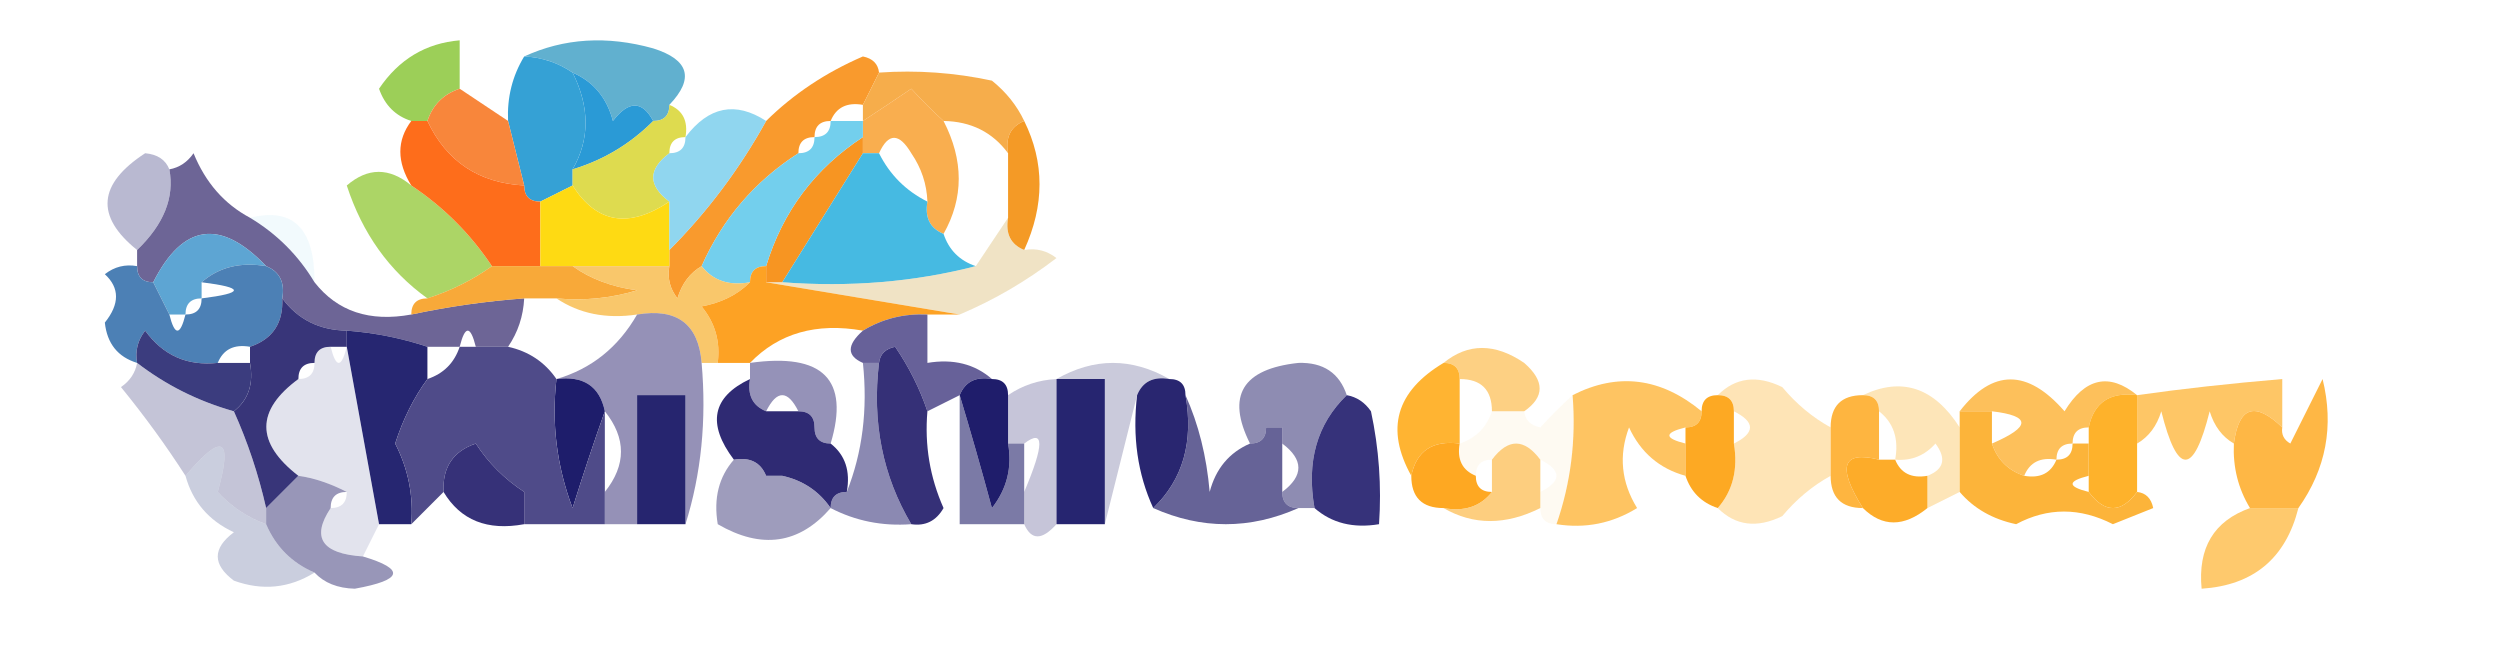 <?xml version="1.0" encoding="UTF-8"?>
<!DOCTYPE svg PUBLIC "-//W3C//DTD SVG 1.1//EN" "http://www.w3.org/Graphics/SVG/1.1/DTD/svg11.dtd">
<svg xmlns="http://www.w3.org/2000/svg" version="1.1" width="155px" height="40px" style="shape-rendering:geometricPrecision; text-rendering:geometricPrecision; image-rendering:optimizeQuality; fill-rule:evenodd; clip-rule:evenodd" xmlns:xlink="http://www.w3.org/1999/xlink">
<g><path style="opacity:1" fill="#9ccf58" d="M 28.5,5.5 C 27.5,5.833 26.833,6.5 26.5,7.5C 26.167,7.5 25.833,7.5 25.5,7.5C 24.522,7.189 23.855,6.522 23.5,5.5C 24.728,3.679 26.394,2.679 28.5,2.5C 28.5,3.5 28.5,4.5 28.5,5.5 Z"/></g>
<g><path style="opacity:0.875" fill="#4ba5c8" d="M 32.5,3.5 C 34.966,2.366 37.633,2.199 40.5,3C 42.727,3.704 43.06,4.871 41.5,6.5C 41.5,7.167 41.167,7.5 40.5,7.5C 39.811,6.226 38.977,6.226 38,7.5C 37.623,6.058 36.79,5.058 35.5,4.5C 34.609,3.89 33.609,3.557 32.5,3.5 Z"/></g>
<g><path style="opacity:1" fill="#2a9ad6" d="M 35.5,4.5 C 36.79,5.058 37.623,6.058 38,7.5C 38.977,6.226 39.811,6.226 40.5,7.5C 39.078,8.925 37.411,9.925 35.5,10.5C 36.573,8.646 36.573,6.646 35.5,4.5 Z"/></g>
<g><path style="opacity:1" fill="#f99a2d" d="M 54.5,4.5 C 54.167,5.167 53.833,5.833 53.5,6.5C 52.508,6.328 51.842,6.662 51.5,7.5C 50.833,7.5 50.5,7.833 50.5,8.5C 49.833,8.5 49.5,8.833 49.5,9.5C 46.8,11.234 44.8,13.568 43.5,16.5C 42.778,16.918 42.278,17.584 42,18.5C 41.536,17.906 41.369,17.239 41.5,16.5C 41.5,16.167 41.5,15.833 41.5,15.5C 43.853,13.14 45.853,10.473 47.5,7.5C 49.187,5.834 51.187,4.5 53.5,3.5C 54.107,3.624 54.44,3.957 54.5,4.5 Z"/></g>
<g><path style="opacity:1" fill="#f6ad4b" d="M 54.5,4.5 C 56.857,4.337 59.19,4.503 61.5,5C 62.38,5.708 63.047,6.542 63.5,7.5C 62.662,7.842 62.328,8.508 62.5,9.5C 61.533,8.194 60.199,7.527 58.5,7.5C 57.849,6.909 57.182,6.243 56.5,5.5C 55.482,6.193 54.482,6.859 53.5,7.5C 53.5,7.167 53.5,6.833 53.5,6.5C 53.833,5.833 54.167,5.167 54.5,4.5 Z"/></g>
<g><path style="opacity:1" fill="#35a1d5" d="M 32.5,3.5 C 33.609,3.557 34.609,3.89 35.5,4.5C 36.573,6.646 36.573,8.646 35.5,10.5C 35.5,10.833 35.5,11.167 35.5,11.5C 34.833,11.833 34.167,12.167 33.5,12.5C 32.833,12.5 32.5,12.167 32.5,11.5C 32.167,10.167 31.833,8.833 31.5,7.5C 31.433,6.041 31.766,4.708 32.5,3.5 Z"/></g>
<g><path style="opacity:0.867" fill="#f8a134" d="M 58.5,7.5 C 59.756,9.941 59.756,12.274 58.5,14.5C 57.662,14.158 57.328,13.492 57.5,12.5C 57.461,11.417 57.127,10.417 56.5,9.5C 55.743,8.227 55.077,8.227 54.5,9.5C 54.167,9.5 53.833,9.5 53.5,9.5C 53.5,9.167 53.5,8.833 53.5,8.5C 53.5,8.167 53.5,7.833 53.5,7.5C 54.482,6.859 55.482,6.193 56.5,5.5C 57.182,6.243 57.849,6.909 58.5,7.5 Z"/></g>
<g><path style="opacity:1" fill="#f8863b" d="M 28.5,5.5 C 29.5,6.167 30.5,6.833 31.5,7.5C 31.833,8.833 32.167,10.167 32.5,11.5C 29.682,11.343 27.682,10.009 26.5,7.5C 26.833,6.5 27.5,5.833 28.5,5.5 Z"/></g>
<g><path style="opacity:0.871" fill="#a0ce4f" d="M 25.5,11.5 C 27.5,12.833 29.167,14.5 30.5,16.5C 29.328,17.345 27.995,18.011 26.5,18.5C 24.133,16.802 22.466,14.469 21.5,11.5C 22.808,10.374 24.142,10.374 25.5,11.5 Z"/></g>
<g><path style="opacity:1" fill="#fe6d1b" d="M 25.5,7.5 C 25.833,7.5 26.167,7.5 26.5,7.5C 27.682,10.009 29.682,11.343 32.5,11.5C 32.5,12.167 32.833,12.5 33.5,12.5C 33.5,13.833 33.5,15.167 33.5,16.5C 32.5,16.5 31.5,16.5 30.5,16.5C 29.167,14.5 27.5,12.833 25.5,11.5C 24.595,10.036 24.595,8.702 25.5,7.5 Z"/></g>
<g><path style="opacity:0.875" fill="#d9d536" d="M 41.5,6.5 C 42.338,6.842 42.672,7.508 42.5,8.5C 41.833,8.5 41.5,8.833 41.5,9.5C 40.167,10.5 40.167,11.5 41.5,12.5C 38.988,14.179 36.988,13.845 35.5,11.5C 35.5,11.167 35.5,10.833 35.5,10.5C 37.411,9.925 39.078,8.925 40.5,7.5C 41.167,7.5 41.5,7.167 41.5,6.5 Z"/></g>
<g><path style="opacity:1" fill="#f79522" d="M 53.5,8.5 C 53.5,8.833 53.5,9.167 53.5,9.5C 51.833,12.167 50.167,14.833 48.5,17.5C 48.167,17.5 47.833,17.5 47.5,17.5C 47.5,17.167 47.5,16.833 47.5,16.5C 48.529,13.109 50.529,10.443 53.5,8.5 Z"/></g>
<g><path style="opacity:1" fill="#f49a26" d="M 63.5,7.5 C 64.767,10.061 64.767,12.728 63.5,15.5C 62.662,15.158 62.328,14.492 62.5,13.5C 62.5,12.167 62.5,10.833 62.5,9.5C 62.328,8.508 62.662,7.842 63.5,7.5 Z"/></g>
<g><path style="opacity:0.937" fill="#635b8f" d="M 15.5,13.5 C 17.167,14.5 18.5,15.833 19.5,17.5C 20.918,19.308 22.918,19.975 25.5,19.5C 27.806,19.007 30.139,18.674 32.5,18.5C 32.443,19.609 32.11,20.609 31.5,21.5C 30.833,21.5 30.167,21.5 29.5,21.5C 29.167,20.167 28.833,20.167 28.5,21.5C 27.833,21.5 27.167,21.5 26.5,21.5C 24.883,20.962 23.216,20.629 21.5,20.5C 19.801,20.473 18.467,19.806 17.5,18.5C 17.672,17.508 17.338,16.842 16.5,16.5C 13.667,13.536 11.334,13.87 9.5,17.5C 8.833,17.5 8.5,17.167 8.5,16.5C 8.5,16.167 8.5,15.833 8.5,15.5C 10.161,13.905 10.828,12.238 10.5,10.5C 11.117,10.389 11.617,10.056 12,9.5C 12.74,11.319 13.907,12.652 15.5,13.5 Z"/></g>
<g><path style="opacity:1" fill="#feda13" d="M 35.5,11.5 C 36.988,13.845 38.988,14.179 41.5,12.5C 41.5,13.5 41.5,14.5 41.5,15.5C 41.5,15.833 41.5,16.167 41.5,16.5C 39.5,16.5 37.5,16.5 35.5,16.5C 34.833,16.5 34.167,16.5 33.5,16.5C 33.5,15.167 33.5,13.833 33.5,12.5C 34.167,12.167 34.833,11.833 35.5,11.5 Z"/></g>
<g><path style="opacity:0.878" fill="#81d0ed" d="M 47.5,7.5 C 45.853,10.473 43.853,13.14 41.5,15.5C 41.5,14.5 41.5,13.5 41.5,12.5C 40.167,11.5 40.167,10.5 41.5,9.5C 42.167,9.5 42.5,9.167 42.5,8.5C 43.935,6.599 45.602,6.266 47.5,7.5 Z"/></g>
<g><path style="opacity:1" fill="#73cfed" d="M 51.5,7.5 C 52.167,7.5 52.833,7.5 53.5,7.5C 53.5,7.833 53.5,8.167 53.5,8.5C 50.529,10.443 48.529,13.109 47.5,16.5C 46.833,16.5 46.5,16.833 46.5,17.5C 45.209,17.737 44.209,17.404 43.5,16.5C 44.8,13.568 46.8,11.234 49.5,9.5C 50.167,9.5 50.5,9.167 50.5,8.5C 51.167,8.5 51.5,8.167 51.5,7.5 Z"/></g>
<g><path style="opacity:1" fill="#46bae2" d="M 53.5,9.5 C 53.833,9.5 54.167,9.5 54.5,9.5C 55.167,10.833 56.167,11.833 57.5,12.5C 57.328,13.492 57.662,14.158 58.5,14.5C 58.833,15.5 59.5,16.167 60.5,16.5C 56.702,17.483 52.702,17.817 48.5,17.5C 50.167,14.833 51.833,12.167 53.5,9.5 Z"/></g>
<g><path style="opacity:0.102" fill="#85d5ee" d="M 19.5,17.5 C 18.5,15.833 17.167,14.5 15.5,13.5C 18.183,12.834 19.516,14.168 19.5,17.5 Z"/></g>
<g><path style="opacity:0.525" fill="#7b7ba7" d="M 10.5,10.5 C 10.828,12.238 10.161,13.905 8.5,15.5C 5.9,13.411 6.066,11.411 9,9.5C 9.765,9.57 10.265,9.903 10.5,10.5 Z"/></g>
<g><path style="opacity:0.953" fill="#55a0d1" d="M 16.5,16.5 C 14.901,16.232 13.568,16.566 12.5,17.5C 12.5,17.833 12.5,18.167 12.5,18.5C 11.833,18.5 11.5,18.833 11.5,19.5C 11.167,19.5 10.833,19.5 10.5,19.5C 10.167,18.833 9.833,18.167 9.5,17.5C 11.334,13.87 13.667,13.536 16.5,16.5 Z"/></g>
<g><path style="opacity:0.843" fill="#f69915" d="M 30.5,16.5 C 31.5,16.5 32.5,16.5 33.5,16.5C 34.167,16.5 34.833,16.5 35.5,16.5C 36.608,17.29 37.942,17.79 39.5,18C 37.866,18.494 36.199,18.66 34.5,18.5C 33.833,18.5 33.167,18.5 32.5,18.5C 30.139,18.674 27.806,19.007 25.5,19.5C 25.5,18.833 25.833,18.5 26.5,18.5C 27.995,18.011 29.328,17.345 30.5,16.5 Z"/></g>
<g><path style="opacity:0.455" fill="#dfc27f" d="M 62.5,13.5 C 62.328,14.492 62.662,15.158 63.5,15.5C 64.239,15.369 64.906,15.536 65.5,16C 63.636,17.431 61.636,18.597 59.5,19.5C 55.5,18.833 51.5,18.167 47.5,17.5C 47.833,17.5 48.167,17.5 48.5,17.5C 52.702,17.817 56.702,17.483 60.5,16.5C 61.167,15.5 61.833,14.5 62.5,13.5 Z"/></g>
<g><path style="opacity:0.847" fill="#f7bd50" d="M 35.5,16.5 C 37.5,16.5 39.5,16.5 41.5,16.5C 41.369,17.239 41.536,17.906 42,18.5C 42.278,17.584 42.778,16.918 43.5,16.5C 44.209,17.404 45.209,17.737 46.5,17.5C 45.737,18.268 44.737,18.768 43.5,19C 44.337,20.011 44.67,21.178 44.5,22.5C 44.167,22.5 43.833,22.5 43.5,22.5C 43.306,20.088 41.973,19.088 39.5,19.5C 37.585,19.785 35.919,19.451 34.5,18.5C 36.199,18.66 37.866,18.494 39.5,18C 37.942,17.79 36.608,17.29 35.5,16.5 Z"/></g>
<g><path style="opacity:1" fill="#fda224" d="M 47.5,16.5 C 47.5,16.833 47.5,17.167 47.5,17.5C 51.5,18.167 55.5,18.833 59.5,19.5C 58.833,19.5 58.167,19.5 57.5,19.5C 56.041,19.433 54.708,19.766 53.5,20.5C 50.612,19.99 48.279,20.657 46.5,22.5C 45.833,22.5 45.167,22.5 44.5,22.5C 44.67,21.178 44.337,20.011 43.5,19C 44.737,18.768 45.737,18.268 46.5,17.5C 46.5,16.833 46.833,16.5 47.5,16.5 Z"/></g>
<g><path style="opacity:1" fill="#4c80b5" d="M 8.5,16.5 C 8.5,17.167 8.833,17.5 9.5,17.5C 9.833,18.167 10.167,18.833 10.5,19.5C 10.833,20.833 11.167,20.833 11.5,19.5C 12.167,19.5 12.5,19.167 12.5,18.5C 15.167,18.167 15.167,17.833 12.5,17.5C 13.568,16.566 14.901,16.232 16.5,16.5C 17.338,16.842 17.672,17.508 17.5,18.5C 17.573,20.027 16.906,21.027 15.5,21.5C 14.508,21.328 13.842,21.662 13.5,22.5C 11.61,22.703 10.11,22.037 9,20.5C 8.536,21.094 8.369,21.761 8.5,22.5C 7.305,22.134 6.639,21.301 6.5,20C 7.424,18.85 7.424,17.85 6.5,17C 7.094,16.536 7.761,16.369 8.5,16.5 Z"/></g>
<g><path style="opacity:0.957" fill="#2f2c73" d="M 17.5,18.5 C 18.467,19.806 19.801,20.473 21.5,20.5C 21.5,20.833 21.5,21.167 21.5,21.5C 21.167,21.5 20.833,21.5 20.5,21.5C 19.833,21.5 19.5,21.833 19.5,22.5C 18.833,22.5 18.5,22.833 18.5,23.5C 15.853,25.449 15.853,27.449 18.5,29.5C 17.833,30.167 17.167,30.833 16.5,31.5C 16.029,29.421 15.363,27.421 14.5,25.5C 15.404,24.791 15.737,23.791 15.5,22.5C 15.5,22.167 15.5,21.833 15.5,21.5C 16.906,21.027 17.573,20.027 17.5,18.5 Z"/></g>
<g><path style="opacity:0.925" fill="#5b5491" d="M 57.5,19.5 C 57.5,20.5 57.5,21.5 57.5,22.5C 59.099,22.232 60.432,22.566 61.5,23.5C 60.508,23.328 59.842,23.662 59.5,24.5C 58.833,24.833 58.167,25.167 57.5,25.5C 57.029,24.099 56.362,22.766 55.5,21.5C 54.893,21.624 54.56,21.957 54.5,22.5C 54.167,22.5 53.833,22.5 53.5,22.5C 52.494,22.062 52.494,21.396 53.5,20.5C 54.708,19.766 56.041,19.433 57.5,19.5 Z"/></g>
<g><path style="opacity:0.999" fill="#262671" d="M 21.5,21.5 C 21.5,21.167 21.5,20.833 21.5,20.5C 23.216,20.629 24.883,20.962 26.5,21.5C 26.5,22.167 26.5,22.833 26.5,23.5C 25.661,24.641 24.994,25.974 24.5,27.5C 25.309,29.071 25.643,30.738 25.5,32.5C 24.833,32.5 24.167,32.5 23.5,32.5C 22.833,28.833 22.167,25.167 21.5,21.5 Z"/></g>
<g><path style="opacity:0.718" fill="#6b669a" d="M 39.5,19.5 C 41.973,19.088 43.306,20.088 43.5,22.5C 43.813,26.042 43.479,29.375 42.5,32.5C 42.5,29.833 42.5,27.167 42.5,24.5C 41.5,24.5 40.5,24.5 39.5,24.5C 39.5,27.167 39.5,29.833 39.5,32.5C 38.833,32.5 38.167,32.5 37.5,32.5C 37.5,31.833 37.5,31.167 37.5,30.5C 38.833,28.833 38.833,27.167 37.5,25.5C 37.179,23.952 36.179,23.285 34.5,23.5C 36.662,22.872 38.328,21.539 39.5,19.5 Z"/></g>
<g><path style="opacity:0.667" fill="#fcb946" d="M 89.5,22.5 C 91.017,21.265 92.684,21.265 94.5,22.5C 95.776,23.614 95.776,24.614 94.5,25.5C 93.833,25.5 93.167,25.5 92.5,25.5C 92.5,24.167 91.833,23.5 90.5,23.5C 90.5,22.833 90.167,22.5 89.5,22.5 Z"/></g>
<g><path style="opacity:1" fill="#3b3c7e" d="M 13.5,22.5 C 14.167,22.5 14.833,22.5 15.5,22.5C 15.737,23.791 15.404,24.791 14.5,25.5C 12.29,24.877 10.29,23.877 8.5,22.5C 8.369,21.761 8.536,21.094 9,20.5C 10.11,22.037 11.61,22.703 13.5,22.5 Z"/></g>
<g><path style="opacity:0.671" fill="#615d95" d="M 46.5,22.5 C 51.027,21.862 52.694,23.529 51.5,27.5C 50.833,27.5 50.5,27.167 50.5,26.5C 50.5,25.833 50.167,25.5 49.5,25.5C 48.833,24.167 48.167,24.167 47.5,25.5C 46.662,25.158 46.328,24.492 46.5,23.5C 46.5,23.167 46.5,22.833 46.5,22.5 Z"/></g>
<g><path style="opacity:0.396" fill="#7a79a4" d="M 65.5,23.5 C 67.833,22.167 70.167,22.167 72.5,23.5C 71.508,23.328 70.842,23.662 70.5,24.5C 69.833,27.167 69.167,29.833 68.5,32.5C 68.5,29.5 68.5,26.5 68.5,23.5C 67.5,23.5 66.5,23.5 65.5,23.5 Z"/></g>
<g><path style="opacity:0.722" fill="#626094" d="M 83.5,24.5 C 81.656,26.279 80.99,28.612 81.5,31.5C 81.167,31.5 80.833,31.5 80.5,31.5C 79.833,31.5 79.5,31.167 79.5,30.5C 80.833,29.5 80.833,28.5 79.5,27.5C 79.5,27.167 79.5,26.833 79.5,26.5C 80.463,25.637 80.463,24.97 79.5,24.5C 78.703,24.957 78.369,25.624 78.5,26.5C 78.5,27.167 78.167,27.5 77.5,27.5C 76.02,24.544 77.02,22.877 80.5,22.5C 82.038,22.453 83.038,23.12 83.5,24.5 Z M 79.5,26.5 C 79.167,26.5 78.833,26.5 78.5,26.5C 78.369,25.624 78.703,24.957 79.5,24.5C 80.463,24.97 80.463,25.637 79.5,26.5 Z"/></g>
<g><path style="opacity:0.447" fill="#fdc35d" d="M 106.5,24.5 C 107.601,23.402 108.934,23.235 110.5,24C 111.373,25.045 112.373,25.878 113.5,26.5C 113.5,27.5 113.5,28.5 113.5,29.5C 112.373,30.122 111.373,30.955 110.5,32C 108.934,32.765 107.601,32.598 106.5,31.5C 107.434,30.432 107.768,29.099 107.5,27.5C 108.833,26.833 108.833,26.167 107.5,25.5C 107.5,24.833 107.167,24.5 106.5,24.5 Z"/></g>
<g><path style="opacity:0.455" fill="#fbc664" d="M 115.5,24.5 C 117.915,23.352 119.915,24.018 121.5,26.5C 121.5,27.833 121.5,29.167 121.5,30.5C 120.833,30.833 120.167,31.167 119.5,31.5C 119.5,30.833 119.5,30.167 119.5,29.5C 120.525,29.103 120.692,28.437 120,27.5C 119.329,28.252 118.496,28.586 117.5,28.5C 117.737,27.209 117.404,26.209 116.5,25.5C 116.5,24.833 116.167,24.5 115.5,24.5 Z"/></g>
<g><path style="opacity:0.4" fill="#6d6d9c" d="M 8.5,22.5 C 10.29,23.877 12.29,24.877 14.5,25.5C 15.363,27.421 16.029,29.421 16.5,31.5C 16.5,31.833 16.5,32.167 16.5,32.5C 15.357,32.092 14.357,31.425 13.5,30.5C 14.451,27.121 13.785,26.788 11.5,29.5C 10.31,27.645 8.977,25.812 7.5,24C 8.056,23.617 8.389,23.117 8.5,22.5 Z"/></g>
<g><path style="opacity:1" fill="#262570" d="M 65.5,23.5 C 66.5,23.5 67.5,23.5 68.5,23.5C 68.5,26.5 68.5,29.5 68.5,32.5C 67.5,32.5 66.5,32.5 65.5,32.5C 65.5,29.5 65.5,26.5 65.5,23.5 Z"/></g>
<g><path style="opacity:0.941" fill="#fdc058" d="M 105.5,25.5 C 105.5,26.167 105.167,26.5 104.5,26.5C 103.167,26.833 103.167,27.167 104.5,27.5C 104.5,28.167 104.5,28.833 104.5,29.5C 102.887,29.056 101.72,28.056 101,26.5C 100.349,28.235 100.515,29.902 101.5,31.5C 99.955,32.452 98.288,32.785 96.5,32.5C 97.388,29.945 97.721,27.279 97.5,24.5C 100.299,23.074 102.966,23.408 105.5,25.5 Z"/></g>
<g><path style="opacity:1" fill="#1e1d6b" d="M 34.5,23.5 C 36.179,23.285 37.179,23.952 37.5,25.5C 36.835,27.369 36.169,29.369 35.5,31.5C 34.52,28.913 34.187,26.247 34.5,23.5 Z"/></g>
<g><path style="opacity:1" fill="#26256f" d="M 39.5,24.5 C 40.5,24.5 41.5,24.5 42.5,24.5C 42.5,27.167 42.5,29.833 42.5,32.5C 41.5,32.5 40.5,32.5 39.5,32.5C 39.5,29.833 39.5,27.167 39.5,24.5 Z"/></g>
<g><path style="opacity:0.663" fill="#514e8b" d="M 53.5,22.5 C 53.833,22.5 54.167,22.5 54.5,22.5C 54.06,26.178 54.727,29.512 56.5,32.5C 54.709,32.634 53.042,32.301 51.5,31.5C 51.5,30.833 51.833,30.5 52.5,30.5C 53.473,28.052 53.806,25.385 53.5,22.5 Z"/></g>
<g><path style="opacity:1" fill="#353077" d="M 57.5,25.5 C 57.318,27.591 57.652,29.591 58.5,31.5C 58.043,32.297 57.376,32.631 56.5,32.5C 54.727,29.512 54.06,26.178 54.5,22.5C 54.56,21.957 54.893,21.624 55.5,21.5C 56.362,22.766 57.029,24.099 57.5,25.5 Z"/></g>
<g><path style="opacity:0.414" fill="#7473a2" d="M 65.5,23.5 C 65.5,26.5 65.5,29.5 65.5,32.5C 64.604,33.506 63.938,33.506 63.5,32.5C 63.5,31.833 63.5,31.167 63.5,30.5C 64.752,27.552 64.752,26.552 63.5,27.5C 63.167,27.5 62.833,27.5 62.5,27.5C 62.5,26.5 62.5,25.5 62.5,24.5C 63.391,23.89 64.391,23.557 65.5,23.5 Z"/></g>
<g><path style="opacity:1" fill="#fdc05b" d="M 132.5,24.5 C 130.821,24.285 129.821,24.952 129.5,26.5C 128.833,26.5 128.5,26.833 128.5,27.5C 127.833,27.5 127.5,27.833 127.5,28.5C 126.508,28.328 125.842,28.662 125.5,29.5C 124.5,29.167 123.833,28.5 123.5,27.5C 125.933,26.452 125.933,25.786 123.5,25.5C 122.833,25.5 122.167,25.5 121.5,25.5C 123.54,22.866 125.707,22.866 128,25.5C 129.27,23.422 130.77,23.088 132.5,24.5 Z"/></g>
<g><path style="opacity:0.902" fill="#fdc056" d="M 141.5,26.5 C 139.804,24.871 138.804,25.204 138.5,27.5C 137.778,27.082 137.278,26.416 137,25.5C 136,29.5 135,29.5 134,25.5C 133.722,26.416 133.222,27.082 132.5,27.5C 132.5,26.5 132.5,25.5 132.5,24.5C 135.225,24.112 138.225,23.779 141.5,23.5C 141.5,24.5 141.5,25.5 141.5,26.5 Z"/></g>
<g><path style="opacity:1" fill="#2f2a73" d="M 46.5,23.5 C 46.328,24.492 46.662,25.158 47.5,25.5C 48.167,25.5 48.833,25.5 49.5,25.5C 50.167,25.5 50.5,25.833 50.5,26.5C 50.5,27.167 50.833,27.5 51.5,27.5C 52.404,28.209 52.737,29.209 52.5,30.5C 51.833,30.5 51.5,30.833 51.5,31.5C 50.778,30.449 49.778,29.782 48.5,29.5C 48.167,29.5 47.833,29.5 47.5,29.5C 47.158,28.662 46.492,28.328 45.5,28.5C 43.82,26.274 44.153,24.607 46.5,23.5 Z"/></g>
<g><path style="opacity:0.757" fill="#514f8a" d="M 59.5,24.5 C 60.165,26.698 60.832,29.031 61.5,31.5C 62.429,30.311 62.762,28.978 62.5,27.5C 62.833,27.5 63.167,27.5 63.5,27.5C 63.5,28.5 63.5,29.5 63.5,30.5C 63.5,31.167 63.5,31.833 63.5,32.5C 62.167,32.5 60.833,32.5 59.5,32.5C 59.5,29.833 59.5,27.167 59.5,24.5 Z"/></g>
<g><path style="opacity:1" fill="#1f1d6b" d="M 59.5,24.5 C 59.842,23.662 60.508,23.328 61.5,23.5C 62.167,23.5 62.5,23.833 62.5,24.5C 62.5,25.5 62.5,26.5 62.5,27.5C 62.762,28.978 62.429,30.311 61.5,31.5C 60.832,29.031 60.165,26.698 59.5,24.5 Z"/></g>
<g><path style="opacity:1" fill="#ffb432" d="M 89.5,22.5 C 90.167,22.5 90.5,22.833 90.5,23.5C 90.5,24.833 90.5,26.167 90.5,27.5C 88.821,27.285 87.821,27.952 87.5,29.5C 85.885,26.598 86.551,24.265 89.5,22.5 Z"/></g>
<g><path style="opacity:0.106" fill="#fbd784" d="M 97.5,24.5 C 97.721,27.279 97.388,29.945 96.5,32.5C 95.833,32.5 95.5,32.167 95.5,31.5C 95.5,31.167 95.5,30.833 95.5,30.5C 96.833,29.833 96.833,29.167 95.5,28.5C 94.5,27.167 93.5,27.167 92.5,28.5C 91.833,28.5 91.5,28.833 91.5,29.5C 90.662,29.158 90.328,28.492 90.5,27.5C 91.5,27.167 92.167,26.5 92.5,25.5C 93.167,25.5 93.833,25.5 94.5,25.5C 94.56,26.043 94.893,26.376 95.5,26.5C 96.182,25.757 96.849,25.091 97.5,24.5 Z"/></g>
<g><path style="opacity:1" fill="#feb540" d="M 115.5,24.5 C 116.167,24.5 116.5,24.833 116.5,25.5C 116.5,26.5 116.5,27.5 116.5,28.5C 114.217,27.924 113.883,28.924 115.5,31.5C 114.167,31.5 113.5,30.833 113.5,29.5C 113.5,28.5 113.5,27.5 113.5,26.5C 113.5,25.167 114.167,24.5 115.5,24.5 Z"/></g>
<g><path style="opacity:1" fill="#4f4b89" d="M 28.5,21.5 C 28.833,21.5 29.167,21.5 29.5,21.5C 30.167,21.5 30.833,21.5 31.5,21.5C 32.778,21.782 33.778,22.449 34.5,23.5C 34.187,26.247 34.52,28.913 35.5,31.5C 36.169,29.369 36.835,27.369 37.5,25.5C 37.5,27.167 37.5,28.833 37.5,30.5C 37.5,31.167 37.5,31.833 37.5,32.5C 35.833,32.5 34.167,32.5 32.5,32.5C 32.5,31.833 32.5,31.167 32.5,30.5C 33.623,28.712 33.789,26.712 33,24.5C 31.582,27.001 30.582,26.668 30,23.5C 28.489,24.564 28.323,25.897 29.5,27.5C 28.094,27.973 27.427,28.973 27.5,30.5C 26.833,31.167 26.167,31.833 25.5,32.5C 25.643,30.738 25.309,29.071 24.5,27.5C 24.994,25.974 25.661,24.641 26.5,23.5C 27.5,23.167 28.167,22.5 28.5,21.5 Z M 32.5,30.5 C 31.272,29.694 30.272,28.694 29.5,27.5C 28.323,25.897 28.489,24.564 30,23.5C 30.582,26.668 31.582,27.001 33,24.5C 33.789,26.712 33.623,28.712 32.5,30.5 Z"/></g>
<g><path style="opacity:1" fill="#fda923" d="M 106.5,24.5 C 107.167,24.5 107.5,24.833 107.5,25.5C 107.5,26.167 107.5,26.833 107.5,27.5C 107.768,29.099 107.434,30.432 106.5,31.5C 105.5,31.167 104.833,30.5 104.5,29.5C 104.5,28.833 104.5,28.167 104.5,27.5C 104.5,27.167 104.5,26.833 104.5,26.5C 105.167,26.5 105.5,26.167 105.5,25.5C 105.5,24.833 105.833,24.5 106.5,24.5 Z"/></g>
<g><path style="opacity:0.898" fill="#fda913" d="M 132.5,24.5 C 132.5,25.5 132.5,26.5 132.5,27.5C 132.5,28.5 132.5,29.5 132.5,30.5C 131.5,31.833 130.5,31.833 129.5,30.5C 129.5,30.167 129.5,29.833 129.5,29.5C 129.5,28.833 129.5,28.167 129.5,27.5C 129.5,27.167 129.5,26.833 129.5,26.5C 129.821,24.952 130.821,24.285 132.5,24.5 Z"/></g>
<g><path style="opacity:1" fill="#feb745" d="M 142.5,31.5 C 141.5,31.5 140.5,31.5 139.5,31.5C 138.766,30.292 138.433,28.959 138.5,27.5C 138.804,25.204 139.804,24.871 141.5,26.5C 141.435,26.938 141.601,27.272 142,27.5C 142.667,26.167 143.333,24.833 144,23.5C 144.718,26.407 144.218,29.074 142.5,31.5 Z"/></g>
<g><path style="opacity:0.216" fill="#7c80ab" d="M 20.5,21.5 C 20.833,22.833 21.167,22.833 21.5,21.5C 22.167,25.167 22.833,28.833 23.5,32.5C 23.167,33.167 22.833,33.833 22.5,34.5C 19.949,34.332 19.282,33.332 20.5,31.5C 21.167,31.5 21.5,31.167 21.5,30.5C 20.439,29.959 19.439,29.626 18.5,29.5C 15.853,27.449 15.853,25.449 18.5,23.5C 19.167,23.5 19.5,23.167 19.5,22.5C 19.5,21.833 19.833,21.5 20.5,21.5 Z"/></g>
<g><path style="opacity:1" fill="#36327a" d="M 83.5,24.5 C 84.117,24.611 84.617,24.944 85,25.5C 85.497,27.81 85.663,30.143 85.5,32.5C 83.901,32.768 82.568,32.434 81.5,31.5C 80.99,28.612 81.656,26.279 83.5,24.5 Z"/></g>
<g><path style="opacity:1" fill="#fcb43a" d="M 121.5,25.5 C 122.167,25.5 122.833,25.5 123.5,25.5C 123.5,26.167 123.5,26.833 123.5,27.5C 123.833,28.5 124.5,29.167 125.5,29.5C 126.492,29.672 127.158,29.338 127.5,28.5C 128.167,28.5 128.5,28.167 128.5,27.5C 128.833,27.5 129.167,27.5 129.5,27.5C 129.5,28.167 129.5,28.833 129.5,29.5C 128.167,29.833 128.167,30.167 129.5,30.5C 130.5,31.833 131.5,31.833 132.5,30.5C 133.043,30.56 133.376,30.893 133.5,31.5C 132.667,31.833 131.833,32.167 131,32.5C 128.953,31.455 126.953,31.455 125,32.5C 123.541,32.192 122.374,31.525 121.5,30.5C 121.5,29.167 121.5,27.833 121.5,26.5C 121.5,26.167 121.5,25.833 121.5,25.5 Z"/></g>
<g><path style="opacity:1" fill="#292670" d="M 72.5,23.5 C 73.167,23.5 73.5,23.833 73.5,24.5C 74.01,27.388 73.344,29.721 71.5,31.5C 70.532,29.393 70.198,27.059 70.5,24.5C 70.842,23.662 71.508,23.328 72.5,23.5 Z"/></g>
<g><path style="opacity:1" fill="#fea822" d="M 90.5,27.5 C 90.328,28.492 90.662,29.158 91.5,29.5C 91.5,30.167 91.833,30.5 92.5,30.5C 91.791,31.404 90.791,31.737 89.5,31.5C 88.167,31.5 87.5,30.833 87.5,29.5C 87.821,27.952 88.821,27.285 90.5,27.5 Z"/></g>
<g><path style="opacity:1" fill="#fdac29" d="M 116.5,28.5 C 116.833,28.5 117.167,28.5 117.5,28.5C 117.842,29.338 118.508,29.672 119.5,29.5C 119.5,30.167 119.5,30.833 119.5,31.5C 118.039,32.686 116.705,32.686 115.5,31.5C 113.883,28.924 114.217,27.924 116.5,28.5 Z"/></g>
<g><path style="opacity:1" fill="#363178" d="M 29.5,27.5 C 30.272,28.694 31.272,29.694 32.5,30.5C 32.5,31.167 32.5,31.833 32.5,32.5C 30.219,32.923 28.552,32.256 27.5,30.5C 27.427,28.973 28.094,27.973 29.5,27.5 Z"/></g>
<g><path style="opacity:0.694" fill="#fcb947" d="M 95.5,28.5 C 95.5,29.167 95.5,29.833 95.5,30.5C 95.5,30.833 95.5,31.167 95.5,31.5C 93.347,32.573 91.347,32.573 89.5,31.5C 90.791,31.737 91.791,31.404 92.5,30.5C 92.5,29.833 92.5,29.167 92.5,28.5C 93.5,27.167 94.5,27.167 95.5,28.5 Z"/></g>
<g><path style="opacity:0.6" fill="#5d5b8f" d="M 45.5,28.5 C 46.492,28.328 47.158,28.662 47.5,29.5C 46.522,30.297 46.855,30.964 48.5,31.5C 49.463,31.03 49.463,30.363 48.5,29.5C 49.778,29.782 50.778,30.449 51.5,31.5C 49.548,33.742 47.215,34.076 44.5,32.5C 44.232,30.901 44.566,29.568 45.5,28.5 Z M 47.5,29.5 C 47.833,29.5 48.167,29.5 48.5,29.5C 49.463,30.363 49.463,31.03 48.5,31.5C 46.855,30.964 46.522,30.297 47.5,29.5 Z"/></g>
<g><path style="opacity:0.816" fill="#444080" d="M 73.5,24.5 C 74.309,26.292 74.809,28.292 75,30.5C 75.377,29.058 76.21,28.058 77.5,27.5C 78.167,27.5 78.5,27.167 78.5,26.5C 78.833,26.5 79.167,26.5 79.5,26.5C 79.5,26.833 79.5,27.167 79.5,27.5C 79.5,28.5 79.5,29.5 79.5,30.5C 79.5,31.167 79.833,31.5 80.5,31.5C 77.5,32.833 74.5,32.833 71.5,31.5C 73.344,29.721 74.01,27.388 73.5,24.5 Z"/></g>
<g><path style="opacity:0.4" fill="#7c86ad" d="M 16.5,32.5 C 17.1,33.9 18.1,34.9 19.5,35.5C 17.932,36.473 16.265,36.64 14.5,36C 13.167,35 13.167,34 14.5,33C 12.944,32.28 11.944,31.113 11.5,29.5C 13.785,26.788 14.451,27.121 13.5,30.5C 14.357,31.425 15.357,32.092 16.5,32.5 Z"/></g>
<g><path style="opacity:0.576" fill="#4d4a85" d="M 18.5,29.5 C 19.439,29.626 20.439,29.959 21.5,30.5C 20.833,30.5 20.5,30.833 20.5,31.5C 19.282,33.332 19.949,34.332 22.5,34.5C 25.152,35.294 24.985,35.96 22,36.5C 20.93,36.472 20.097,36.139 19.5,35.5C 18.1,34.9 17.1,33.9 16.5,32.5C 16.5,32.167 16.5,31.833 16.5,31.5C 17.167,30.833 17.833,30.167 18.5,29.5 Z"/></g>
<g><path style="opacity:0.886" fill="#fdc25a" d="M 139.5,31.5 C 140.5,31.5 141.5,31.5 142.5,31.5C 141.712,34.621 139.712,36.288 136.5,36.5C 136.259,33.966 137.259,32.3 139.5,31.5 Z"/></g>
</svg>
